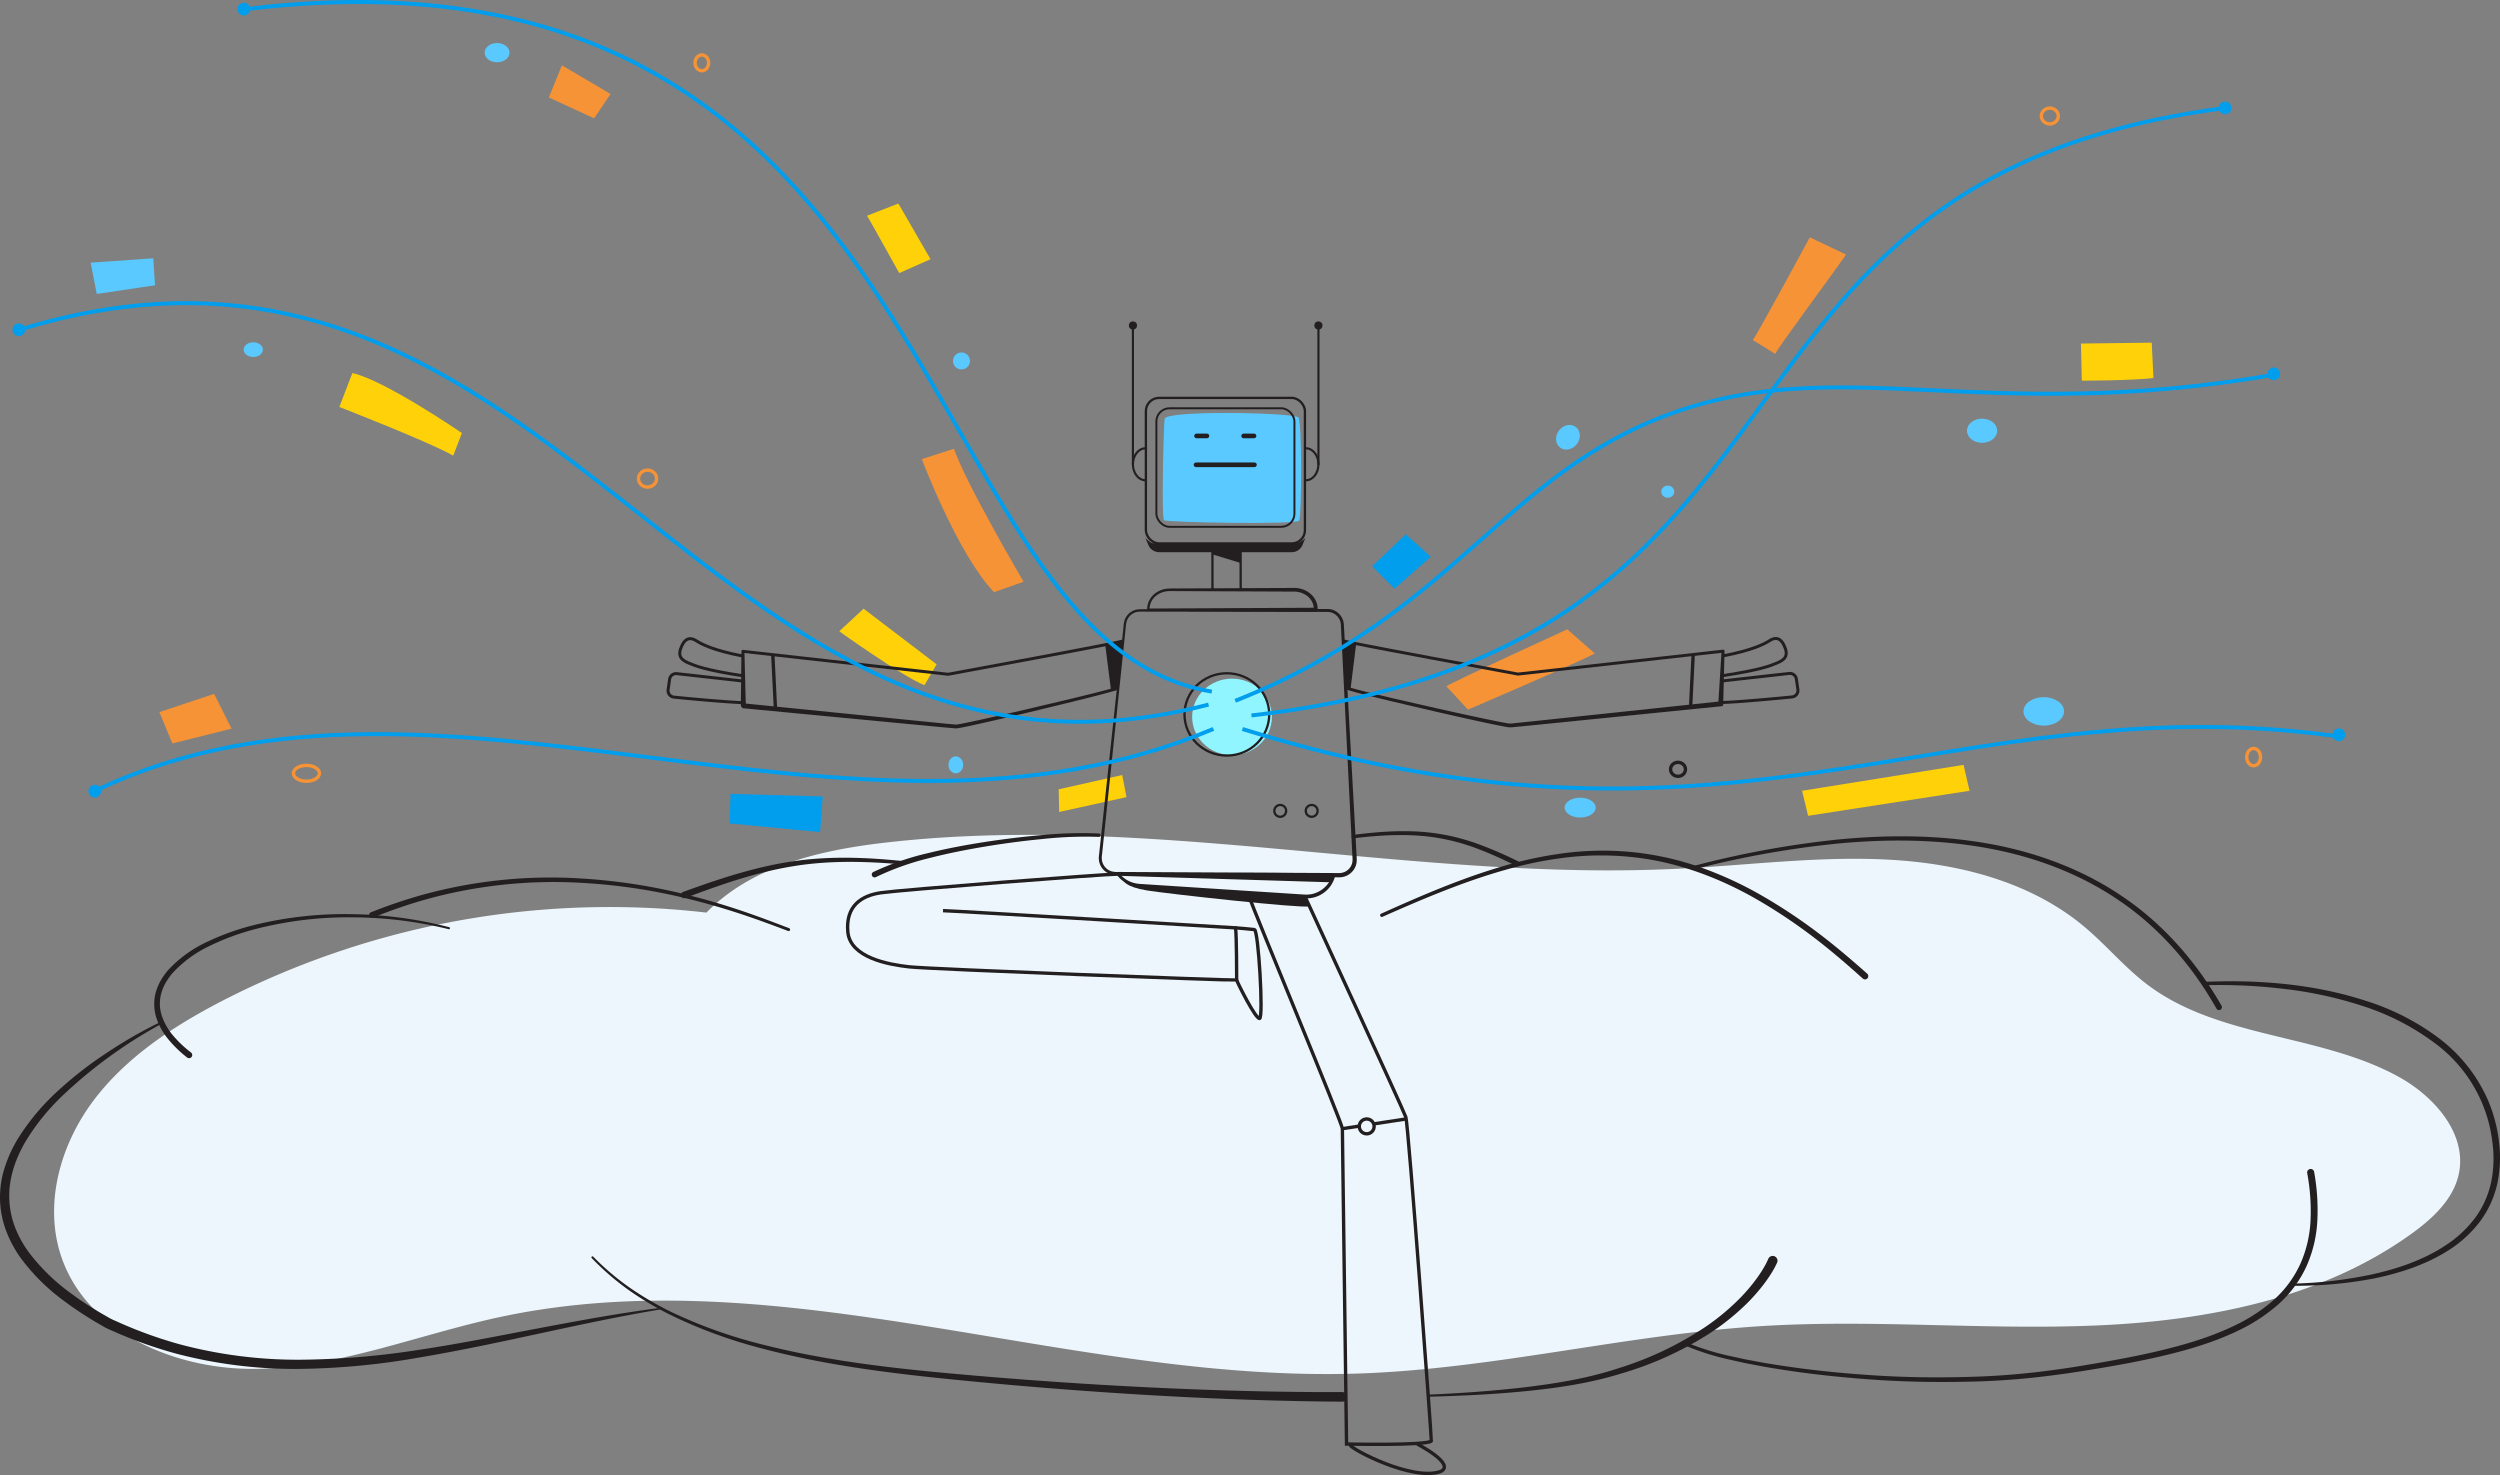 <svg xmlns="http://www.w3.org/2000/svg" width="736.645" height="434.654" viewBox="0 0 736.645 434.654">
  <rect x="0" y="0" width="736.645" height="434.654" fill="#808080" stroke="none"/>
  <defs>
    <style>
      .cls-1 {
        fill: #ecf6fc;
      }

      .cls-2 {
        fill: #5ac9ff;
      }

      .cls-3 {
        fill: #91f5ff;
      }

      .cls-4 {
        fill: #fed109;
      }

      .cls-5 {
        fill: #f69336;
      }

      .cls-6 {
        fill: #009eec;
      }

      .cls-10, .cls-11, .cls-12, .cls-13, .cls-14, .cls-15, .cls-16, .cls-17, .cls-18, .cls-7, .cls-8 {
        fill: none;
      }

      .cls-7 {
        stroke: #f69336;
      }

      .cls-18, .cls-7, .cls-8 {
        stroke-miterlimit: 10;
      }

      .cls-10, .cls-11, .cls-12, .cls-13, .cls-14, .cls-15, .cls-16, .cls-17, .cls-8 {
        stroke: #231f20;
      }

      .cls-9 {
        fill: #231f20;
      }

      .cls-10, .cls-11, .cls-12, .cls-13, .cls-14, .cls-15, .cls-16, .cls-17 {
        stroke-linecap: round;
        stroke-linejoin: round;
      }

      .cls-10 {
        stroke-width: 0.677px;
      }

      .cls-11 {
        stroke-width: 0.693px;
      }

      .cls-12 {
        stroke-width: 0.583px;
      }

      .cls-13 {
        stroke-width: 0.634px;
      }

      .cls-14 {
        stroke-width: 1.364px;
      }

      .cls-15 {
        stroke-width: 0.881px;
      }

      .cls-17 {
        stroke-width: 0.682px;
      }

      .cls-18 {
        stroke: #009eec;
        stroke-width: 1.169px;
      }
    </style>
  </defs>
  <title>Cloud</title>
  <g id="Layer_2" data-name="Layer 2">
    <g id="fills">
      <g id="Layer_57" data-name="Layer 57">
        <path class="cls-1" d="M216.334,269.984A249.436,249.436,0,0,0,65.189,295.064c-14.344,7.452-28.261,16.596-37.899,29.574s-14.418,30.397-9.211,45.7C25.841,393.145,52.804,404.102,76.882,403.32s46.928-10.212,70.485-15.255c82.974-17.762,167.976,19.454,252.783,16.661,40.025-1.318,79.287-11.552,119.258-14,32.723-2.004,65.572,1.232,98.326-.166s66.495-7.952,93.047-27.181c6.151-4.455,12.171-10.079,13.735-17.511,2.464-11.704-7.108-22.681-17.565-28.487-23.136-12.845-52.961-11.255-74.1-27.175-6.786-5.111-12.258-11.762-18.777-17.21-15.815-13.217-36.906-18.571-57.486-19.682s-41.149,1.62-61.734,2.651c-78.096,3.911-156.428-16.648-234.104-7.665-19.202,2.221-39.454,6.908-52.835,20.858"/>
      </g>
      <g id="Layer_53" data-name="Layer 53">
        <path class="cls-2" d="M343.149,123.439c-.259,2.631-.993,29.219-.125,29.857s39.053,1.359,39.795.113.883-29.846-.294-30.47C379.908,121.554,343.408,120.805,343.149,123.439Z"/>
        <ellipse class="cls-3" cx="363.026" cy="211.246" rx="11.749" ry="11.275"/>
      </g>
      <g id="Layer_55" data-name="Layer 55">
        <path class="cls-4" d="M103.828,109.927l-3.843,9.991s26.387,10.247,33.56,14.346l2.562-6.661S113.306,111.977,103.828,109.927Z"/>
        <polygon class="cls-2" points="45.162 76.112 45.675 84.053 28.511 86.615 26.717 77.393 45.162 76.112"/>
        <polygon class="cls-5" points="46.956 209.838 50.798 219.06 68.219 214.705 63.095 204.458 46.956 209.838"/>
        <polygon class="cls-6" points="215.266 233.919 215.01 242.629 241.653 245.191 242.421 234.687 215.266 233.919"/>
        <path class="cls-5" d="M281.105,132.215l-9.479,3.074s10.503,27.924,21.263,39.196l8.71-3.074S284.179,141.694,281.105,132.215Z"/>
        <path class="cls-4" d="M254.462,179.352l-7.173,6.661s18.189,13.065,25.106,15.883l3.587-6.148Z"/>
        <path class="cls-4" d="M255.487,63.559c.512.769,9.479,16.908,9.479,16.908l9.222-4.099L264.709,59.972Z"/>
        <polygon class="cls-5" points="165.567 19.24 161.724 28.718 175.046 34.867 179.913 27.694 165.567 19.24"/>
        <polygon class="cls-6" points="404.302 166.861 410.916 173.476 421.601 164.063 414.224 157.448 404.302 166.861"/>
        <path class="cls-5" d="M523.107,104.278c0-.763,16.027-22.387,20.861-29.256l-10.685-5.088S518.274,97.664,516.493,100.208Z"/>
        <path class="cls-4" d="M613.165,101.226l.254,10.939s14.246,0,21.115-.763l-.509-10.43Z"/>
        <polygon class="cls-4" points="530.994 233.005 532.775 240.383 580.348 233.005 578.567 225.373 530.994 233.005"/>
        <path class="cls-5" d="M426.18,202.223l6.36,6.869s31.546-13.483,37.397-16.536l-8.141-7.123S428.47,200.696,426.18,202.223Z"/>
        <polygon class="cls-4" points="311.95 232.573 312.093 239.252 331.933 234.882 330.665 228.366 311.95 232.573"/>
      </g>
      <g id="Layer_56" data-name="Layer 56">
        <ellipse class="cls-2" cx="465.613" cy="237.966" rx="4.579" ry="2.926"/>
        <ellipse class="cls-2" cx="602.21" cy="209.615" rx="5.978" ry="4.198"/>
        <ellipse class="cls-7" cx="664.046" cy="223.084" rx="2.035" ry="2.544"/>
        <ellipse class="cls-2" cx="584.036" cy="126.92" rx="4.452" ry="3.562"/>
        <ellipse class="cls-2" cx="462.003" cy="129.084" rx="3.816" ry="3.307" transform="matrix(0.62, -0.785, 0.785, 0.62, 74.239, 411.482)"/>
        <ellipse class="cls-7" cx="603.994" cy="34.186" rx="2.5" ry="2.333"/>
        <ellipse class="cls-2" cx="281.639" cy="225.365" rx="2.167" ry="2.5"/>
        <ellipse class="cls-7" cx="90.293" cy="227.865" rx="3.834" ry="2.333"/>
        <ellipse class="cls-7" cx="190.8" cy="141.026" rx="2.667" ry="2.5"/>
        <circle class="cls-2" cx="283.306" cy="106.357" r="2.5"/>
        <ellipse class="cls-2" cx="74.625" cy="103.023" rx="2.834" ry="2.167"/>
        <ellipse class="cls-2" cx="146.463" cy="15.518" rx="3.667" ry="2.834"/>
        <ellipse class="cls-7" cx="206.801" cy="18.518" rx="2" ry="2.333"/>
        <ellipse class="cls-2" cx="491.418" cy="144.868" rx="1.922" ry="1.785"/>
        <ellipse class="cls-8" cx="494.438" cy="226.685" rx="2.196" ry="2.059"/>
      </g>
    </g>
    <g id="cloud">
      <path class="cls-9" d="M420.756,410.948c9.492-.422,18.978-1.059,28.402-2.163,9.414-1.13,18.8-2.661,27.768-5.628a98.623,98.623,0,0,0,25.42-12.059,67.8,67.8,0,0,0,10.729-8.971,51.665,51.665,0,0,0,4.473-5.318c.682-.931,1.326-1.886,1.916-2.866a23.976,23.976,0,0,0,1.546-2.938l.03-.072a1.414,1.414,0,1,1,2.607,1.096l-.011.026a25.993,25.993,0,0,1-1.825,3.338c-.657,1.045-1.363,2.048-2.104,3.021a54.311,54.311,0,0,1-4.808,5.497,70.21,70.21,0,0,1-11.289,9.079,100.602,100.602,0,0,1-26.173,11.812c-9.168,2.836-18.689,4.193-28.153,5.144-9.485.924-18.997,1.375-28.507,1.613a.306.306,0,0,1-.021-.611Z"/>
      <path class="cls-9" d="M174.787,370.271a76.054,76.054,0,0,0,10.848,9.209,94.442,94.442,0,0,0,12.304,7.169,141.848,141.848,0,0,0,26.834,9.553c18.466,4.701,37.462,6.896,56.446,8.599q28.5,2.577,57.086,3.986c19.051.923,38.12,1.465,57.178,1.401a1.414,1.414,0,1,1,.015,2.828h-.016c-19.123-.122-38.225-.852-57.299-1.961q-28.61-1.685-57.127-4.548c-18.993-1.89-38.052-4.273-56.577-9.18a142.885,142.885,0,0,1-26.932-9.882,95.313,95.313,0,0,1-12.343-7.352,76.742,76.742,0,0,1-10.859-9.399.306.306,0,0,1,.442-.422Z"/>
      <path class="cls-9" d="M497.406,395.749a74.135,74.135,0,0,0,13.046,3.958l3.349.735c1.117.239,2.247.427,3.37.644l3.374.622,3.391.535c9.045,1.408,18.162,2.356,27.297,2.956,9.136.618,18.3.778,27.447.548a224.518,224.518,0,0,0,27.329-2.201c4.528-.598,9.056-1.392,13.566-2.16,4.51-.791,9.006-1.644,13.469-2.627,8.903-1.987,17.777-4.415,25.91-8.422a48.84,48.84,0,0,0,11.196-7.462A32.136,32.136,0,0,0,677.938,372.133a35.711,35.711,0,0,0,2.899-13,61.128,61.128,0,0,0-1.001-13.461l-.002-.011a1.038,1.038,0,1,1,2.045-.359l.001.005a63.15,63.15,0,0,1,.963,13.93,37.685,37.685,0,0,1-3.13,13.684,34.057,34.057,0,0,1-8.298,11.337,50.643,50.643,0,0,1-11.662,7.699c-8.379,4.074-17.37,6.473-26.351,8.435-4.501.969-9.024,1.805-13.554,2.575-4.537.75-9.053,1.521-13.623,2.102a226.093,226.093,0,0,1-27.512,2.081c-9.194.187-18.395-.021-27.563-.685-9.168-.646-18.314-1.642-27.392-3.101l-3.403-.554-3.389-.642c-1.128-.223-2.261-.417-3.385-.664l-3.368-.756a74.894,74.894,0,0,1-13.229-4.092.5.5,0,0,1,.41-.912Z"/>
      <path class="cls-9" d="M675.402,378.227a124.579,124.579,0,0,0,23.63-2.741c7.707-1.708,15.321-4.318,21.825-8.695a33.691,33.691,0,0,0,8.458-7.936,27.404,27.404,0,0,0,4.711-10.481,34.798,34.798,0,0,0,.406-11.58,42.422,42.422,0,0,0-17.127-29.531,72.502,72.502,0,0,0-20.896-10.766,117.816,117.816,0,0,0-23.163-5.081,160.067,160.067,0,0,0-23.781-1.106.5.5,0,0,1-.035-.999c15.944-.685,32.18.573,47.526,5.538a71.499,71.499,0,0,1,21.5,10.918A45.931,45.931,0,0,1,733.348,324.762a44.664,44.664,0,0,1,3.019,11.806,36.696,36.696,0,0,1-.518,12.209,29.241,29.241,0,0,1-5.098,11.14,35.151,35.151,0,0,1-8.954,8.288c-6.847,4.437-14.657,6.944-22.499,8.549A122.622,122.622,0,0,1,675.409,378.866a.319.319,0,0,1-.007-.639Z"/>
      <path class="cls-9" d="M498.534,255.29a281.166,281.166,0,0,1,42.81-7.897c14.452-1.413,29.134-1.431,43.518,1.014,14.349,2.421,28.403,7.484,40.511,15.734,12.164,8.173,21.989,19.531,29.211,32.201a.856.856,0,1,1-1.487.848l-.002-.003c-7.065-12.51-16.667-23.698-28.588-31.78-11.866-8.155-25.688-13.21-39.875-15.664-14.219-2.478-28.796-2.525-43.176-1.178a280.047,280.047,0,0,0-42.672,7.692.5.5,0,0,1-.25-.968Z"/>
      <path class="cls-9" d="M406.957,269.226c11.818-5.321,23.775-10.494,36.294-14.107a114.795,114.795,0,0,1,19.135-3.912,88.872,88.872,0,0,1,19.561-.024A87.352,87.352,0,0,1,501.028,255.55a108.249,108.249,0,0,1,17.785,8.157,158.574,158.574,0,0,1,16.327,10.745c5.219,3.902,10.18,8.125,15.044,12.448a.968.968,0,0,1-1.286,1.448l-.004-.004-.013-.012c-4.799-4.316-9.693-8.533-14.836-12.427a156.913,156.913,0,0,0-16.073-10.717c-11.129-6.439-23.403-11.082-36.194-12.546A87.463,87.463,0,0,0,462.532,252.55a113.484,113.484,0,0,0-18.943,3.756c-12.435,3.507-24.386,8.587-36.223,13.833a.5.5,0,0,1-.409-.913Z"/>
      <path class="cls-9" d="M398.71,246.008c8.262-1.058,16.713-1.653,25.054-.351a62.72,62.72,0,0,1,12.185,3.189A117.051,117.051,0,0,1,447.466,253.865a.741.741,0,0,1-.654,1.33l-.009-.004a115.5,115.5,0,0,0-11.325-5.067,61.343,61.343,0,0,0-11.91-3.241c-8.147-1.354-16.502-.857-24.732.118a.5.5,0,0,1-.125-.992Z"/>
      <path class="cls-9" d="M323.76,246.595a117.844,117.844,0,0,0-16.768.65q-8.384.812-16.698,2.197c-5.535.925-11.048,2.005-16.471,3.405a79.404,79.404,0,0,0-15.706,5.584l-.022.011a.843.843,0,0,1-.764-1.504l.008-.004a80.789,80.789,0,0,1,16.111-5.556c5.495-1.359,11.053-2.389,16.63-3.263q8.368-1.296,16.805-2.037a118.552,118.552,0,0,1,16.959-.48.5.5,0,0,1-.057.998Z"/>
      <path class="cls-9" d="M201.286,262.817c10.342-3.77,20.897-7.293,31.876-8.955,10.978-1.703,22.127-1.254,33.07-.121a.5.5,0,0,1-.097.995c-10.922-.98-21.961-1.267-32.747.559-10.79,1.784-21.185,5.407-31.434,9.303a.951.951,0,1,1-.685-1.775Z"/>
      <path class="cls-9" d="M232.211,274.317c-4.919-1.854-9.83-3.681-14.817-5.299q-7.472-2.441-15.114-4.293a169.086,169.086,0,0,0-31.019-4.591,140.712,140.712,0,0,0-46.538,5.105,150.422,150.422,0,0,0-14.791,5.13l-.017.006a.839.839,0,1,1-.623-1.558l.005-.002a151.909,151.909,0,0,1,14.999-5.095,142.169,142.169,0,0,1,47.035-4.86,170.244,170.244,0,0,1,31.204,4.822q7.667,1.907,15.163,4.412c4.995,1.656,9.92,3.525,14.818,5.406a.436.436,0,1,1-.306.816Z"/>
      <path class="cls-9" d="M132.204,273.796a120.905,120.905,0,0,0-28.43-3.5,110.232,110.232,0,0,0-28.374,3.423,71.853,71.853,0,0,0-13.381,4.887,35.334,35.334,0,0,0-11.303,8.259,19.555,19.555,0,0,0-1.965,2.827,14.508,14.508,0,0,0-1.273,3.14,11.594,11.594,0,0,0,.256,6.623,17.852,17.852,0,0,0,3.448,5.885,33.204,33.204,0,0,0,5.101,4.788.934.934,0,1,1-1.14,1.481l-.011-.008a35.018,35.018,0,0,1-5.323-5.112,19.58,19.58,0,0,1-3.704-6.509,13.281,13.281,0,0,1-.206-7.566,16.117,16.117,0,0,1,1.462-3.502,21.141,21.141,0,0,1,2.171-3.055,36.753,36.753,0,0,1,11.875-8.508,73.217,73.217,0,0,1,13.683-4.832,111.32,111.32,0,0,1,28.694-3.148,121.694,121.694,0,0,1,28.573,3.832.307.307,0,0,1-.151.596Z"/>
      <path class="cls-9" d="M194.632,385.832c-23.668,3.932-46.871,10.086-70.614,14.086a216.399,216.399,0,0,1-35.989,3.445,137.868,137.868,0,0,1-35.983-4.467,130.037,130.037,0,0,1-17.195-5.996l-2.103-.926a17.035,17.035,0,0,1-2.072-.992c-1.318-.781-2.691-1.517-3.96-2.337-1.292-.801-2.584-1.6-3.836-2.469-1.275-.831-2.504-1.736-3.734-2.638a59.632,59.632,0,0,1-13.085-12.915,34.829,34.829,0,0,1-4.374-8.27A28.168,28.168,0,0,1,1.457,343.828a39.418,39.418,0,0,1,3.884-8.411,67.317,67.317,0,0,1,11.716-13.982,111.896,111.896,0,0,1,14.289-11.129,130.844,130.844,0,0,1,15.647-9.014.313.313,0,0,1,.29.556l-.011.006a137.879,137.879,0,0,0-28.859,21.004A65.188,65.188,0,0,0,7.373,336.615c-2.903,5.049-4.819,10.72-4.642,16.429a25.678,25.678,0,0,0,1.609,8.339A31.981,31.981,0,0,0,8.443,368.928a58.294,58.294,0,0,0,12.502,12.192c1.192.868,2.381,1.738,3.622,2.542,1.216.838,2.477,1.612,3.737,2.388,1.253.804,2.531,1.479,3.794,2.226a17.275,17.275,0,0,0,1.979.953l2.01.898a127.159,127.159,0,0,0,16.725,5.944,135.027,135.027,0,0,0,35.218,4.583,236.198,236.198,0,0,0,35.635-2.95c11.834-1.759,23.584-4.167,35.378-6.381,11.791-2.227,23.61-4.414,35.522-5.945a.23.23,0,0,1,.067.455Z"/>
    </g>
    <g id="robot">
      <g id="head">
        <line class="cls-10" x1="365.556" y1="161.764" x2="365.582" y2="173.584"/>
        <line class="cls-10" x1="357.262" y1="173.584" x2="357.257" y2="161.764"/>
        <path class="cls-9" d="M381.365,174.326l-23.144-.102-11.572-.051c-.957.012-1.955-.052-2.84.053a6.286,6.286,0,0,0-2.558.896,5.135,5.135,0,0,0-2.536,4.514v.011l-.341-.341,49.304-.23h.011l-.572.571a4.818,4.818,0,0,0-.403-2.109,4.972,4.972,0,0,0-1.287-1.724A6.23,6.23,0,0,0,381.365,174.326Zm0-1.088a7.329,7.329,0,0,1,4.798,1.737,6.098,6.098,0,0,1,1.582,2.098,5.981,5.981,0,0,1,.517,2.575l-0.0.012a.569.569,0,0,1-.572.56h-.011l-49.304-.23a.343.343,0,0,1-.341-.341v-.011a5.581,5.581,0,0,1,.721-2.947,6.225,6.225,0,0,1,2.108-2.188,7.023,7.023,0,0,1,2.848-1.028,28.496,28.496,0,0,1,2.939-.084l11.572-.051Z"/>
        <polygon class="cls-9" points="357.257 163.347 365.586 165.896 365.541 161.163 357.211 161.345 357.257 163.347"/>
        <rect class="cls-11" x="337.645" y="117.243" width="46.862" height="42.885" rx="3.882"/>
        <path class="cls-9" d="M384.642,158.522l-.849,2.043a3.388,3.388,0,0,1-3.117,2.137H341.476a3.472,3.472,0,0,1-3.117-2.137l-.851-2.027s1.55,1.473,2.078,1.514,7.904.119,7.904.119,33.857-.08,34.858-.201A5.411,5.411,0,0,0,384.642,158.522Z"/>
        <rect class="cls-12" x="340.736" y="120.304" width="40.681" height="34.928" rx="3.882"/>
        <path class="cls-13" d="M384.806,132.094c2.035,0,3.684,2.109,3.684,4.711s-1.65,4.711-3.684,4.711"/>
        <line class="cls-13" x1="388.49" y1="136.805" x2="388.49" y2="96.801"/>
        <circle class="cls-9" cx="388.48" cy="95.901" r="1.202"/>
        <path class="cls-13" d="M337.506,132.094c-2.035,0-3.684,2.109-3.684,4.711s1.65,4.711,3.684,4.711"/>
        <line class="cls-13" x1="333.821" y1="136.805" x2="333.821" y2="96.801"/>
        <circle class="cls-9" cx="333.832" cy="95.901" r="1.202"/>
        <line class="cls-14" x1="366.446" y1="128.45" x2="369.507" y2="128.45"/>
        <line class="cls-14" x1="352.569" y1="128.45" x2="355.63" y2="128.45"/>
        <line class="cls-14" x1="352.423" y1="136.954" x2="369.633" y2="136.954"/>
      </g>
      <g id="legs">
        <path class="cls-8" d="M367.566,262.959c2.762,7.582,27.939,67.975,27.973,69.608S396.766,425.5,396.766,425.5s23.648.494,24.991-.892c.082-.805-6.778-93.244-7.508-95.415s-29.783-65.153-29.783-65.153"/>
        <path class="cls-8" d="M397.869,425.813c.11,1.096,18.299,10.738,26.626,7.78,4.602-2.191-6.903-8.108-6.903-8.108"/>
        <path class="cls-8" d="M329.8,257.545c-4.563,0-64.531,4.674-70.276,5.519s-10.383,3.913-9.707,11.518,11.998,9.632,18.082,10.308,94.802,4.056,96.492,3.887c0,0,0-13.519-.338-15.378,0,0-80.607-4.901-86.184-5.07"/>
        <path class="cls-8" d="M364.39,288.777c.338,1.014,5.577,11.491,6.759,11.322s-.338-26.024-1.521-26.193-5.577-.507-5.577-.507"/>
        <path class="cls-9" d="M337.986,262.38c6.446,1.028,44.84,5.26,47.736,4.699l-1.158-2.886-35.871-2.543-14.375-1.104-3.266-1.089S331.54,261.352,337.986,262.38Z"/>
        <path class="cls-9" d="M330.135,258.082l61.948,1.891a3.251,3.251,0,0,0,.8-1.89,1.406,1.406,0,0,0,.011-.243c-.059-1.242-63.267-.296-63.267-.296l.769,1.064"/>
        <circle class="cls-8" cx="402.711" cy="331.901" r="2.188"/>
        <line class="cls-8" x1="404.536" y1="331.196" x2="414.277" y2="329.712"/>
        <line class="cls-8" x1="395.539" y1="332.567" x2="400.509" y2="331.81"/>
      </g>
      <g id="arms">
        <path class="cls-9" d="M396.716,202.271c4.422,1.331,9.028,2.354,13.564,3.449l13.684,3.133c4.567,1.02,9.138,2.024,13.714,2.984,2.28.467,4.598.971,6.845,1.33a6.554,6.554,0,0,0,1.588-.067l1.744-.176,3.491-.36,55.86-5.926h0l-.915.987.979-15.765v-0l.489.449-60.456,6.754a.455.455,0,0,1-.129-.005l-25.528-4.747-12.758-2.407-6.376-1.226-3.187-.628-1.593-.325c-.555-.125-1.01-.196-1.661-.39a.437.437,0,0,1,.241-.84l.1.028c.388.107.999.233,1.5.34l1.587.323,3.182.627,6.373,1.225,12.756,2.407,25.525,4.747-.129-.004,60.456-6.754a.441.441,0,0,1,.487.389l.003.048v.012l-.402,15.78a.441.441,0,0,1-.396.427h-0l-55.893,5.628-3.495.342-1.749.167a7.328,7.328,0,0,1-1.85.052c-2.351-.388-4.618-.896-6.917-1.377-4.58-.984-9.148-2.012-13.714-3.054l-13.678-3.203c-4.556-1.125-9.096-2.151-13.633-3.541a.44.44,0,0,1,.256-.842Z"/>
        <path class="cls-15" d="M507.398,206.996c4.361-.091,16.764-1.236,20.66-1.641a1.925,1.925,0,0,0,1.701-2.192l-.441-3.082a1.929,1.929,0,0,0-2.123-1.645l-19.705,2.207"/>
        <path class="cls-15" d="M507.788,193.248c8.877-1.713,12.208-3.584,13.493-4.393.856-.539,2.896-1.827,4.398,1.285s.19,4.256-1.946,5.165-5.032,2.077-15.945,3.756"/>
        <line class="cls-16" x1="498.892" y1="193.204" x2="498.159" y2="208.149"/>
        <path class="cls-9" d="M329.364,203.275c-4.497,1.333-9.001,2.405-13.515,3.542l-13.554,3.28c-4.523,1.072-9.049,2.131-13.589,3.145l-3.412.744-1.717.352-.869.164-.449.074-.23.035-.311.021c-2.415-.178-4.66-.411-6.995-.621l-55.511-5.292h-0l-.069-.009a.975.975,0,0,1-.846-.978l.176-15.795h-0v-.011a.44.44,0,0,1,.441-.44l.049.002,60.456,6.754-.129.004,25.525-4.747,12.756-2.407,6.373-1.225,3.182-.627,1.587-.323c.501-.107,1.112-.233,1.5-.34l.1-.027a.437.437,0,0,1,.242.84c-.651.194-1.107.265-1.661.39l-1.593.324-3.187.628-6.376,1.226L304.975,194.366,279.447,199.113a.442.442,0,0,1-.129.005l-60.456-6.754.489-.449.402,15.78-.396-.427h0l55.478,5.587c2.299.221,4.653.472,6.904.652.444-.04,1.083-.161,1.628-.265l1.702-.34,3.404-.725c4.536-.989,9.065-2.025,13.59-3.074l13.561-3.211c4.502-1.11,9.051-2.171,13.47-3.458l.02-.006a.44.44,0,0,1,.248.845Z"/>
        <path class="cls-15" d="M219.225,207.052c-4.361-.091-16.764-1.236-20.66-1.641a1.925,1.925,0,0,1-1.701-2.192l.441-3.082a1.929,1.929,0,0,1,2.123-1.645l19.705,2.207"/>
        <path class="cls-15" d="M218.835,193.304c-8.877-1.713-12.208-3.584-13.493-4.393-.856-.539-2.896-1.827-4.398,1.285s-.19,4.256,1.946,5.165,5.032,2.077,15.945,3.756"/>
        <line class="cls-16" x1="227.731" y1="193.26" x2="228.465" y2="208.204"/>
        <polygon class="cls-9" points="325.672 190.056 327.365 203.378 329.442 202.841 330.75 189.237 325.672 190.056"/>
        <polygon class="cls-9" points="395.697 188.937 396.254 202.669 397.924 203.226 399.594 189.773 395.697 188.937"/>
      </g>
      <g id="chest">
        <path class="cls-9" d="M393.29,258.557a8.719,8.719,0,0,1-8.372,6.165c-.749-.03-1.441-.083-2.135-.13l-4.183-.288-16.731-1.151-16.732-1.152-8.366-.576a17.859,17.859,0,0,1-2.137-.216,9.417,9.417,0,0,1-2.097-.656,8.591,8.591,0,0,1-3.42-2.727.439.439,0,1,1,.709-.52,7.707,7.707,0,0,0,3.076,2.429,8.525,8.525,0,0,0,1.898.585,17.061,17.061,0,0,0,2.033.194l8.37.542,16.741,1.084,16.741,1.084,4.185.271c.7.045,1.403.094,2.05.118a8.792,8.792,0,0,0,1.939-.237,8.184,8.184,0,0,0,5.598-5.104.44.44,0,0,1,.832.284Z"/>
        <path class="cls-9" d="M394.606,258.51l-35.92-.373-17.96-.187-8.98-.093-2.245-.023a7.101,7.101,0,0,1-2.359-.271,4.999,4.999,0,0,1-3.215-3.47,5.185,5.185,0,0,1-.161-1.218c.012-.423.053-.801.095-1.166l.239-2.232.479-4.465.958-8.929,1.915-17.858,1.915-17.858.958-8.929.479-4.465.237-2.232a7.771,7.771,0,0,1,.439-2.292,4.77,4.77,0,0,1,3.643-2.869,19.728,19.728,0,0,1,2.297-.066l2.245-.003,8.98-.013,17.961-.026,17.961-.026,4.49-.007,2.261.005a4.766,4.766,0,0,1,2.336.701,4.895,4.895,0,0,1,2.335,4.091l.245,4.483,1.977,35.867L399.2,242.519l.494,8.967a22.476,22.476,0,0,1,.072,2.329,5.091,5.091,0,0,1-.83,2.39A5.152,5.152,0,0,1,394.606,258.51Zm.01-1.255a3.94,3.94,0,0,0,3.272-1.747,3.836,3.836,0,0,0,.636-1.802c.049-.596-.042-1.433-.064-2.155l-.447-8.969-.895-17.938-1.789-35.877-.225-4.484a4.004,4.004,0,0,0-1.905-3.392,3.893,3.893,0,0,0-1.914-.58l-2.228-.011-4.49-.006-17.961-.026L348.644,180.24l-8.98-.013-2.245-.003a19.95,19.95,0,0,0-2.187.051,4.073,4.073,0,0,0-3.115,2.439,7.16,7.16,0,0,0-.396,2.099l-.235,2.233-.466,4.466-.932,8.932-1.864,17.864-1.864,17.864-.932,8.932-.466,4.466-.233,2.233a4.981,4.981,0,0,0,.049,2.072,4.098,4.098,0,0,0,2.651,2.839,6.255,6.255,0,0,0,2.081.212l2.245.011,8.98.046,17.961.091Z"/>
        <ellipse class="cls-17" cx="361.502" cy="210.508" rx="12.482" ry="12.125"/>
        <circle class="cls-17" cx="377.23" cy="238.931" r="1.747"/>
        <circle class="cls-17" cx="386.498" cy="238.931" r="1.747"/>
      </g>
    </g>
    <g id="data">
      <path class="cls-18" d="M357.068,203.787C267.68,188.969,281.064-21.834,73.607,2.544"/>
      <path class="cls-18" d="M7.164,96.713C165.386,49.39,207.451,246.33,356.112,207.611"/>
      <path class="cls-18" d="M29.152,232.468c100.382-46.845,220.841,27.725,328.394-17.686"/>
      <path class="cls-18" d="M669.21,110.575c-84.926,14.548-126.819-6.702-176.605,11.209s-63.67,58.914-128.634,84.718"/>
      <path class="cls-18" d="M366.084,214.801c144.963,45.301,208.754-13.234,321.595,2.004"/>
      <path class="cls-18" d="M655.145,31.895C491.092,53.384,546.887,190.381,368.746,210.808"/>
      <circle class="cls-6" cx="655.639" cy="31.796" r="1.874"/>
      <circle class="cls-6" cx="670.005" cy="110.154" r="1.874"/>
      <circle class="cls-6" cx="689.158" cy="216.513" r="1.874"/>
      <circle class="cls-6" cx="27.929" cy="233.122" r="1.874"/>
      <circle class="cls-6" cx="5.557" cy="97.166" r="1.874"/>
      <circle class="cls-6" cx="71.83" cy="2.684" r="1.874"/>
    </g>
  </g>
</svg>

